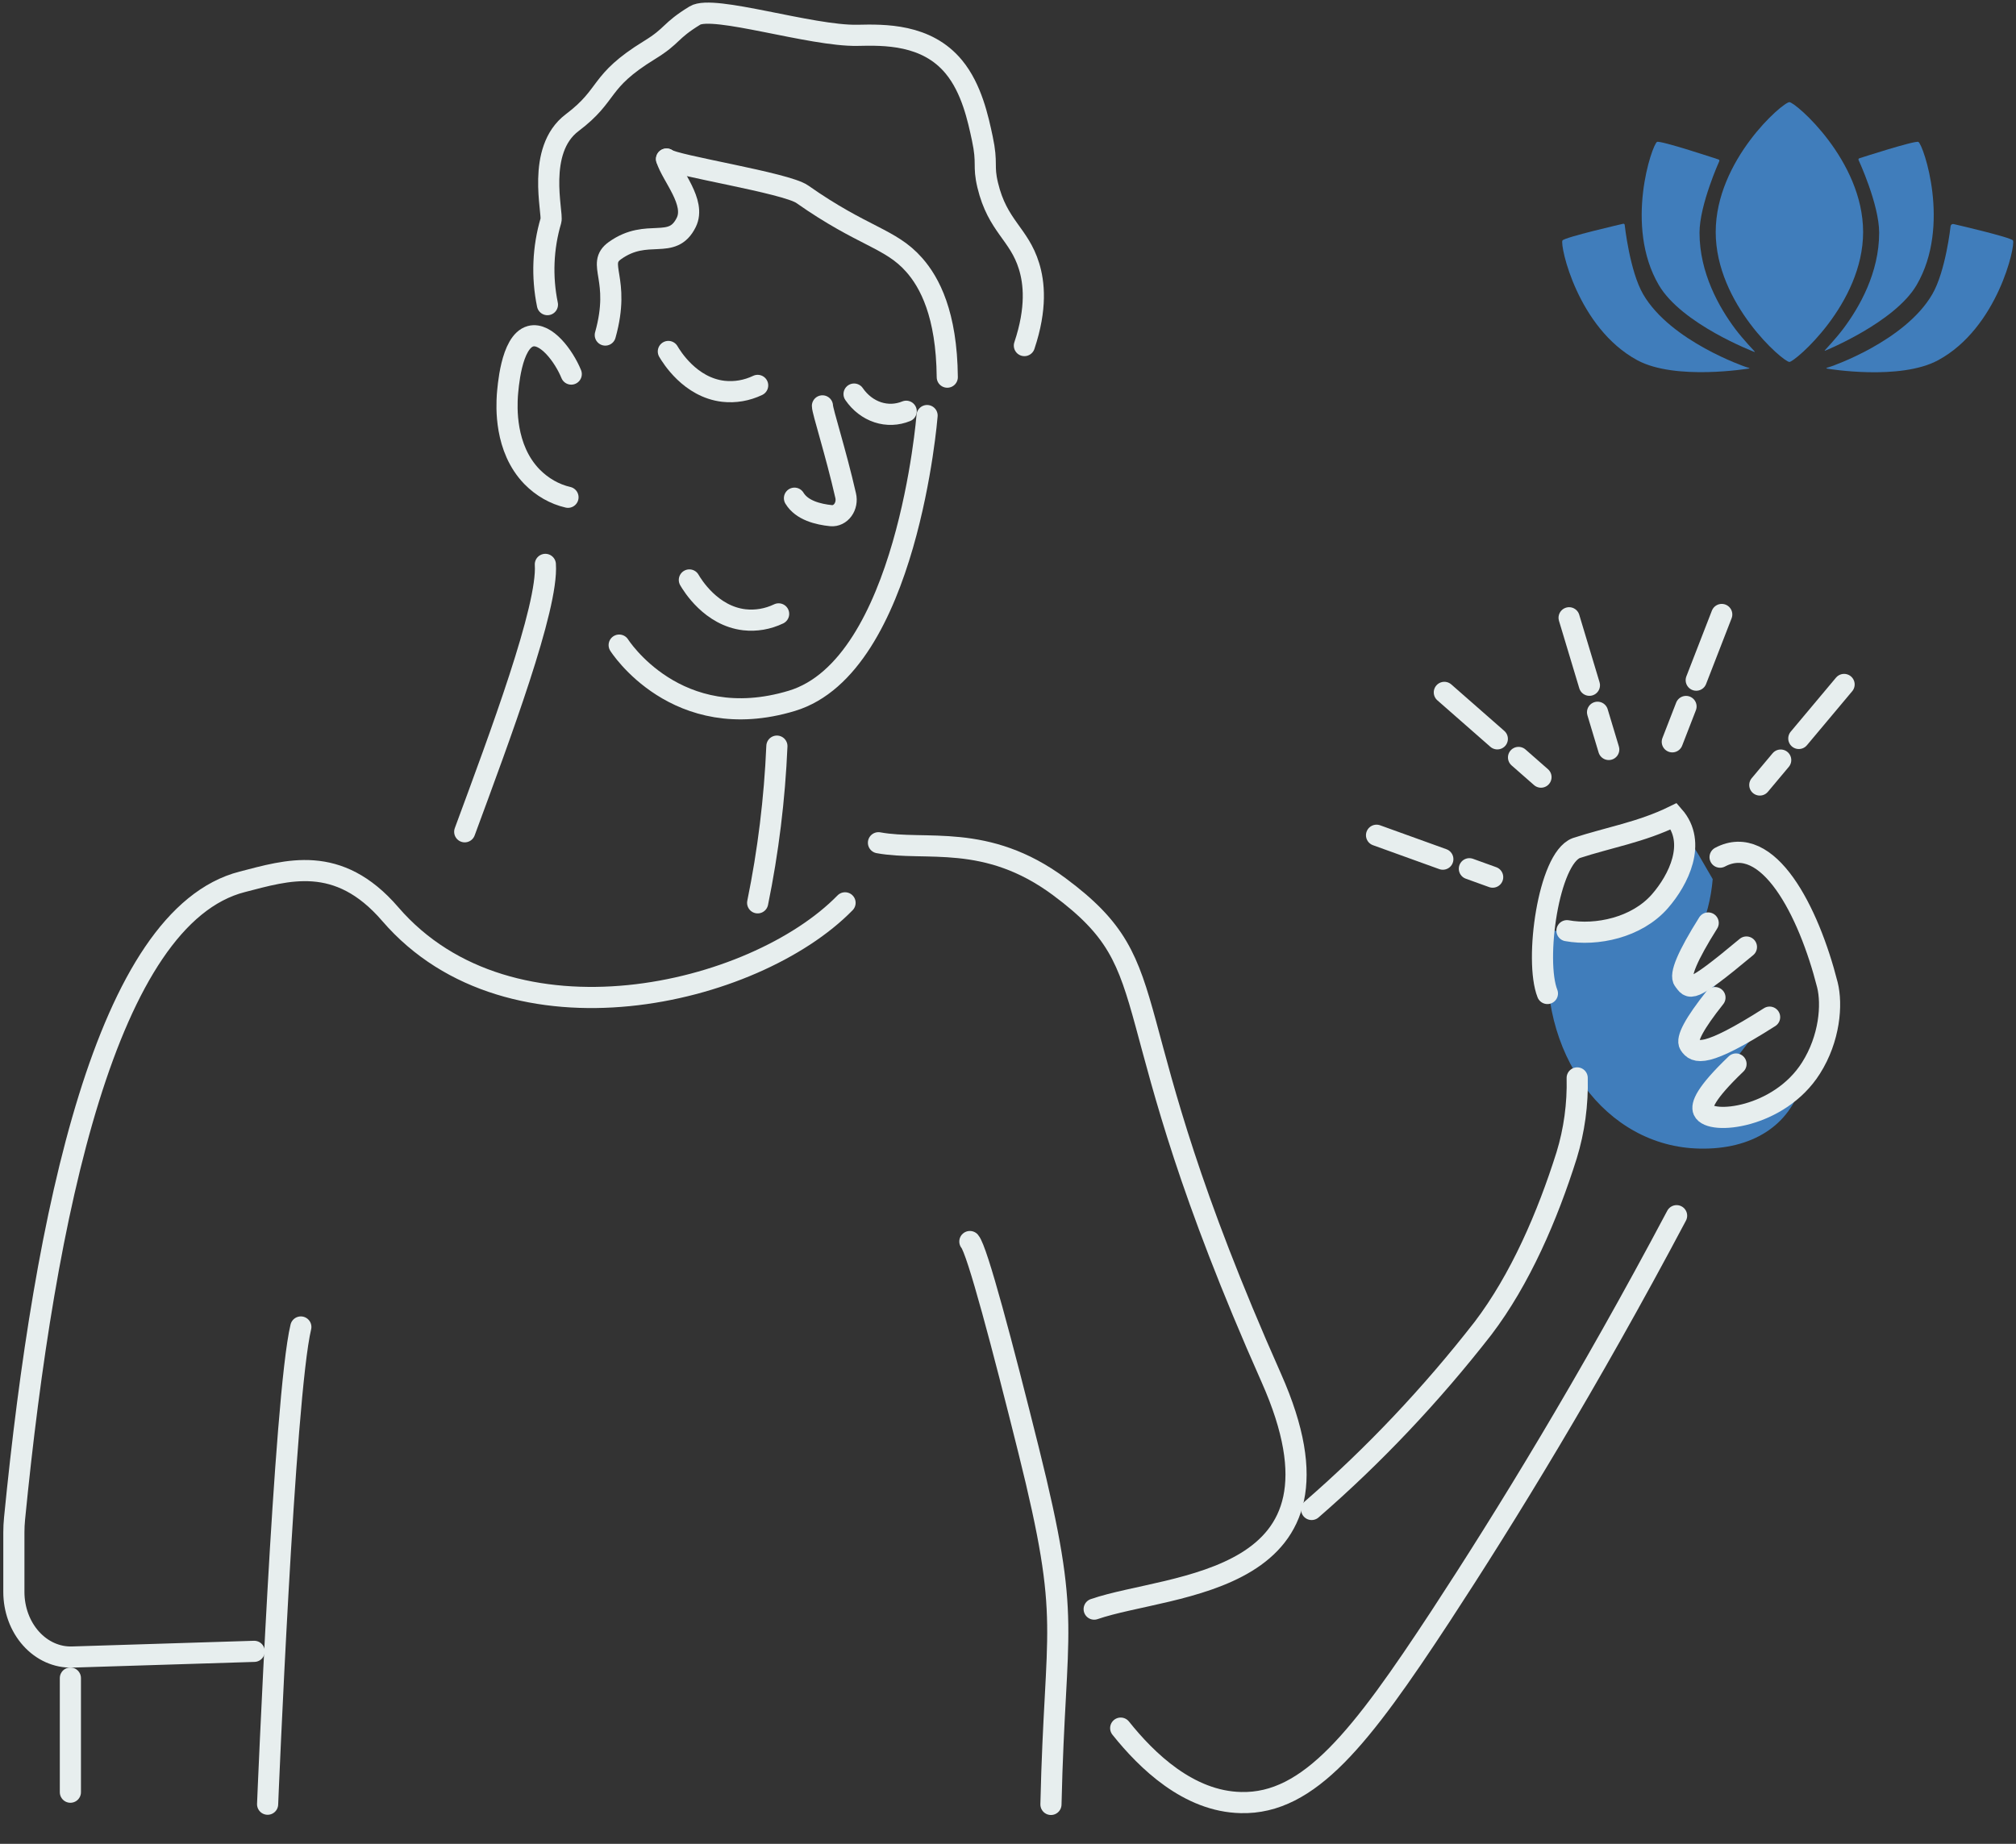 <?xml version="1.0" encoding="UTF-8"?>
<svg xmlns="http://www.w3.org/2000/svg" width="516" height="472" viewBox="0 0 516 472" fill="none">
  <rect x="0" y="0" width="516" height="472" fill="#333333" stroke="none"/>
  <path d="M224.845 215.73C236.941 217.962 252.403 213.089 271.123 226.973C300.453 248.751 282.767 256.837 325.395 352.743C349.182 406.263 299.692 405.147 280.056 411.911" stroke="#E7EEEE" stroke-width="5.412" stroke-miterlimit="10" stroke-linecap="round"></path>
  <path d="M216.294 231.111C193.077 254.877 130.659 269.727 99.878 233.983C86.509 218.453 73.402 222.808 62.008 225.735C27.349 234.609 11.447 310.248 3.728 388.704C3.609 389.892 3.55 391.088 3.55 392.284L3.55 407.515C3.549 409.741 3.939 411.945 4.695 413.996C5.451 416.047 6.558 417.904 7.952 419.457C9.345 421.01 10.997 422.228 12.809 423.038C14.621 423.849 16.556 424.235 18.5 424.175L65.065 422.719" stroke="#E7EEEE" stroke-width="5.412" stroke-miterlimit="10" stroke-linecap="round"></path>
  <path d="M248.239 317.816C250.13 319.98 256.624 344.563 263.273 371.241C274.465 416.159 270.052 415.192 268.994 461.907" stroke="#E7EEEE" stroke-width="5.412" stroke-miterlimit="10" stroke-linecap="round"></path>
  <path d="M77 339.688C72.754 357.382 68.496 461.85 68.496 461.85" stroke="#E7EEEE" stroke-width="5.412" stroke-miterlimit="10" stroke-linecap="round"></path>
  <path d="M423.493 212.409C422.637 212.1 421.709 212.193 420.913 212.667C419.809 213.335 416.901 213.028 415.873 213.838C412.186 215.444 409.268 216.097 405.665 217.2C405.498 217.2 405.355 217.309 405.201 217.363C406.416 216 407.774 214.816 409.245 213.838C414.056 210.538 419.787 209.467 425.266 210.843C424.547 211.142 423.928 211.689 423.493 212.409Z" fill="#407DBB"></path>
  <path d="M396.446 240.638C396.553 239.862 396.672 238.978 396.814 237.997C402.317 239.337 408.041 238.831 413.299 236.541C421.756 232.866 430.165 228.621 431.176 218.018C431.223 217.497 429.898 213.293 429.772 212.789C432.983 215.021 434.53 218.56 438.371 225.039C437.957 230.049 436.692 234.917 434.649 239.372C434.423 239.836 434.274 240.344 434.208 240.87C433.209 242.557 432.21 244.232 431.176 245.906C428.571 250.153 434.66 254.154 437.241 249.989L437.848 248.982C438.426 249.199 439.046 249.221 439.635 249.044C440.224 248.868 440.755 248.502 441.166 247.988L441.476 247.662C441.345 247.879 441.214 248.084 441.095 248.301C439.073 252.031 436.599 256.278 435.6 260.552C434.861 261.224 434.166 261.956 433.519 262.743C430.462 266.541 435.41 272.271 438.49 268.433C442.475 263.478 448.326 261.899 453.75 259.476C447.722 266.196 442.196 273.48 437.229 281.255C434.851 284.984 439.454 288.578 442.368 286.304C443.195 286.555 444.074 286.438 444.83 285.978C449.884 283.092 456.509 281.241 461.219 277.062C458.198 288.169 448.35 294.308 435.053 294.022C411.004 293.6 393.163 269.671 396.446 240.638Z" fill="#407DBB"></path>
  <path d="M440.259 219.419C452.522 212.913 462.917 233.166 467.722 252.086C468.994 257.136 468.328 265.834 463.523 273.415C455.388 286.265 437.69 288.075 436.013 284.304C435.406 282.943 436.477 279.894 444.339 272.367" stroke="#E7EEEE" stroke-width="5.412" stroke-miterlimit="10" stroke-linecap="round"></path>
  <path d="M452.936 260.375C436.439 270.883 433.906 269.617 432.467 267.398C431.547 265.983 433.708 261.972 438.949 255.366" stroke="#E7EEEE" stroke-width="5.412" stroke-miterlimit="10" stroke-linecap="round"></path>
  <path d="M447.003 242.421C432.112 254.862 432.648 252.984 430.994 250.996C429.845 249.608 431.918 244.699 437.215 236.269" stroke="#E7EEEE" stroke-width="5.412" stroke-miterlimit="10" stroke-linecap="round"></path>
  <path d="M396.064 254.319C392.722 245.839 396.314 219.814 403.45 217.092C411.776 214.369 420.101 213.008 428.427 208.925C434.374 215.731 429.616 225.258 424.859 230.703C418.912 237.509 408.6 239.605 401.071 238.244" stroke="#E7EEEE" stroke-width="5.412" stroke-miterlimit="10" stroke-linecap="round"></path>
  <path d="M335.712 386.402C351.61 372.604 366.3 357.074 379.577 340.028C389.092 327.519 396.085 311.295 400.985 295.737C402.934 289.379 403.849 282.667 403.685 275.932" stroke="#E7EEEE" stroke-width="5.412" stroke-miterlimit="10" stroke-linecap="round"></path>
  <path d="M429.13 311.2C406.532 353.831 385.468 388.146 368.674 413.79C348.455 444.579 335.181 461.892 317.602 461.43C304.234 461.144 293.529 450.745 286.845 442.374" stroke="#E7EEEE" stroke-width="5.412" stroke-miterlimit="10" stroke-linecap="round"></path>
  <path d="M440.683 157.296L428.028 189.895" stroke="#E7EEEE" stroke-width="5.412" stroke-miterlimit="10" stroke-linecap="round" stroke-dasharray="18.04 7.22"></path>
  <path d="M401.616 158.14L411.762 191.855" stroke="#E7EEEE" stroke-width="5.412" stroke-miterlimit="10" stroke-linecap="round" stroke-dasharray="18.04 7.22"></path>
  <path d="M369.681 177.238L394.42 198.935" stroke="#E7EEEE" stroke-width="5.412" stroke-miterlimit="10" stroke-linecap="round" stroke-dasharray="18.04 7.22"></path>
  <path d="M472 175.209L450.425 200.948" stroke="#E7EEEE" stroke-width="5.412" stroke-miterlimit="10" stroke-linecap="round" stroke-dasharray="18.04 7.22"></path>
  <path d="M352.328 213.81L382.051 224.535" stroke="#E7EEEE" stroke-width="5.412" stroke-miterlimit="10" stroke-linecap="round" stroke-dasharray="18.04 7.22"></path>
  <path d="M18.016 429.566L18.016 458.776" stroke="#E7EEEE" stroke-width="5.412" stroke-miterlimit="10" stroke-linecap="round"></path>
  <path d="M237.289 106.376C237.289 106.376 232.234 170.472 202.678 179.401C173.122 188.33 158.48 165.136 158.48 165.136" stroke="#E7EEEE" stroke-width="5.412" stroke-miterlimit="10" stroke-linecap="round"></path>
  <path d="M210.506 103.898C210.506 105.259 213.92 115.767 216.453 126.888C216.599 127.517 216.611 128.177 216.489 128.812C216.366 129.448 216.113 130.04 215.75 130.541C215.387 131.042 214.925 131.436 214.401 131.691C213.878 131.946 213.31 132.054 212.742 132.006C209.4 131.666 205.226 130.645 203.346 127.528" stroke="#E7EEEE" stroke-width="5.412" stroke-miterlimit="10" stroke-linecap="round"></path>
  <path d="M146.212 95.758C144.321 91.13 139.754 85.032 135.805 86.067C130.738 87.428 130.013 99.596 129.858 101.23C129.703 103.952 129.061 114.705 136.15 122.028C138.764 124.689 141.949 126.506 145.379 127.295" stroke="#E7EEEE" stroke-width="5.412" stroke-miterlimit="10" stroke-linecap="round"></path>
  <path d="M139.583 144.473C140.344 155.444 127.999 188.397 118.947 212.925" stroke="#E7EEEE" stroke-width="5.412" stroke-miterlimit="10" stroke-linecap="round"></path>
  <path d="M198.848 190.998C198.27 204.512 196.622 217.938 193.924 231.111" stroke="#E7EEEE" stroke-width="5.412" stroke-miterlimit="10" stroke-linecap="round"></path>
  <path d="M171.066 89.972C171.827 91.265 176.597 99.174 185.148 100.167C188.138 100.5 191.154 99.981 193.926 98.656" stroke="#E7EEEE" stroke-width="5.412" stroke-miterlimit="10" stroke-linecap="round"></path>
  <path d="M218.6 100.875C220.141 103.116 222.259 104.745 224.653 105.534C227.047 106.323 229.598 106.231 231.944 105.272" stroke="#E7EEEE" stroke-width="5.412" stroke-miterlimit="10" stroke-linecap="round"></path>
  <path d="M140.116 77.983C138.646 70.86 138.955 63.408 141.008 56.477C141.591 54.531 137.13 38.428 146.443 31.405C156.149 24.082 152.925 20.992 166.223 12.825C172.372 9.055 171.254 8.02 177.867 3.978C182.505 1.119 207.601 9.286 219.495 9.041C226.286 8.891 237.169 8.66 244.151 17.14C248.706 22.666 250.347 30.37 251.43 35.447C252.833 42.022 251.572 42.253 252.809 47.412C255.331 57.933 260.838 59.839 263.383 68.128C264.679 72.321 265.417 78.841 262.193 88.464" stroke="#E7EEEE" stroke-width="5.412" stroke-miterlimit="10" stroke-linecap="round"></path>
  <path d="M154.926 85.768C159.017 71.204 152.464 67.638 157.423 64.126C165.749 58.205 172.029 64.262 175.645 56.939C178.202 51.794 171.969 45.111 170.602 40.714" stroke="#E7EEEE" stroke-width="5.412" stroke-miterlimit="10" stroke-linecap="round"></path>
  <path d="M170.607 40.714C172.641 42.402 201.174 46.798 205.325 49.711C220.977 60.709 227.923 60.927 233.989 67.814C237.926 72.266 242.314 80.419 242.457 96.548" stroke="#E7EEEE" stroke-width="5.412" stroke-miterlimit="10" stroke-linecap="round"></path>
  <path d="M176.444 148.459C177.194 149.752 181.975 157.66 190.527 158.654C193.513 158.987 196.524 158.467 199.292 157.143" stroke="#E7EEEE" stroke-width="5.412" stroke-miterlimit="10" stroke-linecap="round"></path>
  <g clip-path="url(#clip0_59_720)">
    <path d="M447.497 94.136C447.306 94.082 446.998 93.985 446.81 93.922C446.81 93.922 427.623 87.414 420.589 75.363C417.122 69.424 415.843 57.556 415.843 57.556C415.822 57.36 415.646 57.235 415.453 57.279C415.453 57.279 400.351 60.752 399.911 61.565C399.231 62.821 403.802 83.949 419.07 92.211C428.816 97.484 447.637 94.335 447.637 94.335C447.832 94.302 447.836 94.232 447.645 94.177L447.497 94.136Z" fill="#407DBB"></path>
    <path d="M467.568 94.157C467.8 94.091 468.295 93.933 468.67 93.805C468.67 93.805 487.516 87.413 494.55 75.362C498.017 69.424 499.257 57.914 499.257 57.914C499.3 57.52 499.65 57.27 500.036 57.359C500.036 57.359 514.788 60.751 515.228 61.564C515.908 62.82 511.337 83.949 496.068 92.21C486.323 97.484 467.856 94.394 467.856 94.394C467.468 94.329 467.337 94.223 467.568 94.157Z" fill="#407DBB"></path>
    <path d="M444.189 84.271C439.996 78.684 434.996 69.863 434.996 59.563C434.996 52.451 440.05 41.27 440.05 41.27C440.133 41.088 440.044 40.886 439.854 40.823C439.854 40.823 424.922 35.86 424.112 36.333C422.862 37.063 415.697 57.755 424.563 72.944C430.431 82.997 448.975 90.063 448.975 90.063C449.163 90.135 449.203 90.074 449.065 89.929C449.065 89.929 446.065 86.769 444.189 84.271Z" fill="#407DBB"></path>
    <path d="M491.026 36.333C490.237 35.873 475.901 40.521 475.901 40.521C475.709 40.582 475.623 40.782 475.708 40.964C475.708 40.964 480.976 52.322 480.976 59.563C480.976 69.838 475.93 78.675 471.698 84.279C469.953 86.589 467.12 89.617 467.12 89.617C466.982 89.764 467.022 89.822 467.208 89.746C467.208 89.746 484.978 82.535 490.576 72.943C499.442 57.755 492.276 37.063 491.026 36.333Z" fill="#407DBB"></path>
    <path d="M476.869 59.402C476.869 77.765 459.376 92.652 458.004 92.652C456.414 92.652 439.14 77.765 439.14 59.402C439.14 41.039 456.303 26.152 458.004 26.152C459.515 26.152 476.869 41.039 476.869 59.402Z" fill="#407DBB"></path>
  </g>
  <defs>
    <clipPath id="clip0_59_720">
      <rect width="115.446" height="115.446" fill="white" transform="translate(399.846 3)"></rect>
    </clipPath>
  </defs>
</svg>
